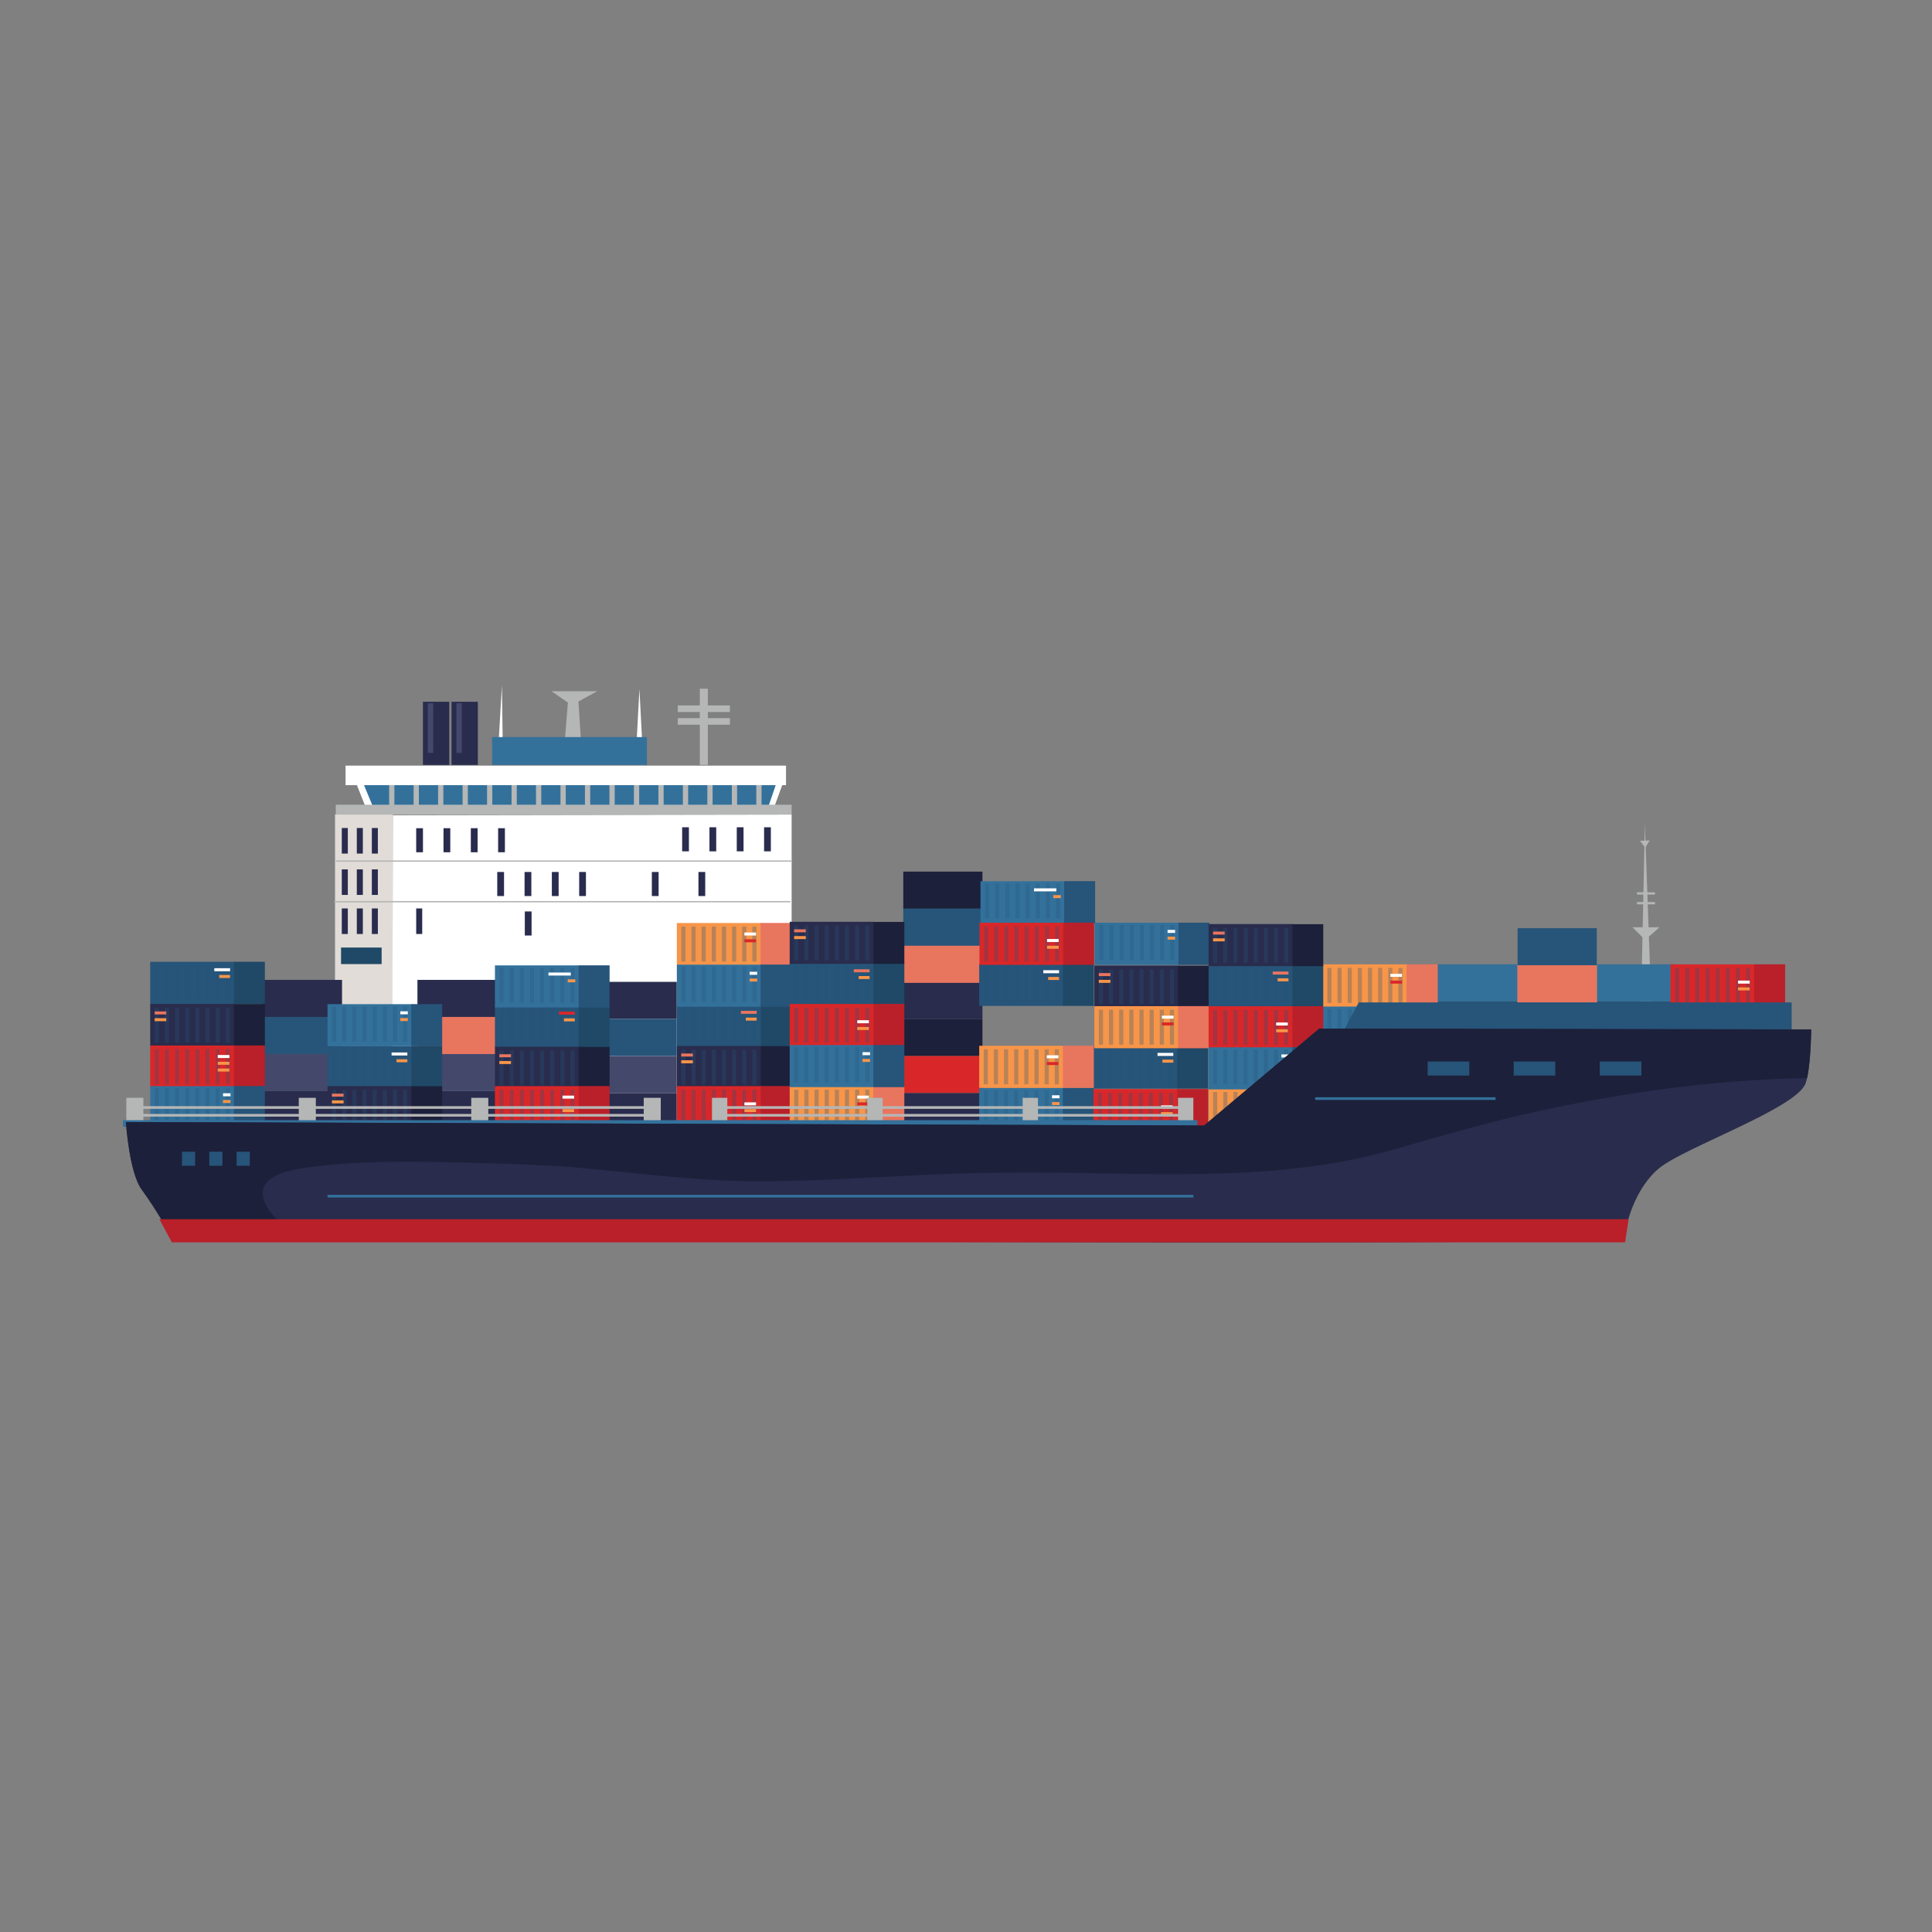 <?xml version="1.0" encoding="utf-8"?>
<!-- Generator: Adobe Illustrator 26.0.0, SVG Export Plug-In . SVG Version: 6.00 Build 0)  -->
<svg version="1.1" id="Layer_1" xmlns="http://www.w3.org/2000/svg" xmlns:xlink="http://www.w3.org/1999/xlink" x="0px" y="0px"
	 viewBox="0 0 725 725" style="enable-background:new 0 0 725 725;" xml:space="preserve">
<rect x="0" y="0" width="725" height="725" fill="#808080" stroke="none"/>
<style type="text/css">
	.st0{fill:#B5B6B6;}
	.st1{fill:#E1DCD7;}
	.st2{fill:#FFFFFF;}
	.st3{fill:none;stroke:#B5B6B6;stroke-width:0.5;stroke-miterlimit:10;}
	.st4{fill:#292C4D;}
	.st5{fill:#1F4966;}
	.st6{fill:#33719B;}
	.st7{fill:#44496C;}
	.st8{fill:#E8755E;}
	.st9{fill:#275479;}
	.st10{fill:#1C203A;}
	.st11{fill:#D92729;}
	.st12{opacity:0.3;fill:#275479;}
	.st13{fill:#F79549;}
	.st14{fill:#BA2029;}
	.st15{fill:none;stroke:#B5B6B6;stroke-miterlimit:10;}
	.st16{fill:none;stroke:#33719B;stroke-miterlimit:10;}
</style>
<g>
	<g>
		<g>
			<g>
				<polygon class="st0" points="615.84,376.44 617.25,309.03 619.65,376.3 				"/>
				<polygon class="st0" points="612.6,347.96 622.75,347.96 617.96,352.19 616.83,352.19 				"/>
				<polygon class="st0" points="615.42,315.52 619.09,315.38 617.39,318.06 				"/>
			</g>
			<rect x="614.29" y="338.51" class="st0" width="6.77" height="0.85"/>
			<rect x="614.29" y="334.84" class="st0" width="6.77" height="0.85"/>
		</g>
		<g>
			<g>
				<g>
					<rect x="125.72" y="305.65" class="st1" width="21.72" height="72.02"/>
					<polygon class="st2" points="147.44,305.93 147.16,423.73 297.07,423.73 297.07,305.68 					"/>
					<line class="st3" x1="126" y1="323.13" x2="297.2" y2="323.13"/>
					<line class="st3" x1="125.44" y1="338.37" x2="296.64" y2="338.37"/>
					<g>
						<rect x="156.18" y="310.79" class="st4" width="2.54" height="9.03"/>
						<rect x="166.43" y="310.79" class="st4" width="2.54" height="9.03"/>
						<rect x="176.68" y="310.79" class="st4" width="2.54" height="9.03"/>
						<rect x="186.93" y="310.79" class="st4" width="2.54" height="9.03"/>
						<rect x="255.98" y="310.44" class="st4" width="2.54" height="9.03"/>
						<rect x="266.23" y="310.44" class="st4" width="2.54" height="9.03"/>
						<rect x="276.48" y="310.44" class="st4" width="2.54" height="9.03"/>
						<rect x="286.73" y="310.44" class="st4" width="2.54" height="9.03"/>
						<rect x="186.6" y="327.22" class="st4" width="2.54" height="9.03"/>
						<rect x="196.94" y="342.03" class="st4" width="2.54" height="9.03"/>
						<rect x="196.85" y="327.22" class="st4" width="2.54" height="9.03"/>
						<rect x="207.09" y="327.22" class="st4" width="2.54" height="9.03"/>
						<rect x="217.34" y="327.22" class="st4" width="2.54" height="9.03"/>
						<rect x="244.61" y="327.22" class="st4" width="2.54" height="9.03"/>
						<rect x="262.1" y="327.22" class="st4" width="2.54" height="9.03"/>
						<rect x="156.18" y="340.9" class="st4" width="2.26" height="9.59"/>
					</g>
					<g>
						<rect x="128.26" y="310.72" class="st4" width="2.26" height="9.59"/>
						<rect x="133.9" y="310.72" class="st4" width="2.26" height="9.59"/>
						<rect x="139.54" y="310.72" class="st4" width="2.26" height="9.59"/>
						<rect x="128.26" y="326.24" class="st4" width="2.26" height="9.59"/>
						<rect x="133.9" y="326.24" class="st4" width="2.26" height="9.59"/>
						<rect x="139.54" y="326.24" class="st4" width="2.26" height="9.59"/>
						<rect x="128.26" y="340.9" class="st4" width="2.26" height="9.59"/>
						<rect x="133.9" y="340.9" class="st4" width="2.26" height="9.59"/>
						<rect x="139.54" y="340.9" class="st4" width="2.26" height="9.59"/>
					</g>
					<rect x="127.98" y="355.57" class="st5" width="15.23" height="6.21"/>
					<g>
						<polygon class="st6" points="133.34,290.13 137.29,302.83 290.44,302.83 293.83,290.13 						"/>
						<polygon class="st2" points="133.05,292.39 137.29,303.11 140.11,303.11 135.31,291.54 						"/>
						<g>
							<rect x="146.03" y="291.49" class="st0" width="1.97" height="11.28"/>
							<rect x="155.21" y="291.49" class="st0" width="1.97" height="11.28"/>
							<rect x="164.4" y="291.49" class="st0" width="1.97" height="11.28"/>
							<rect x="173.59" y="291.49" class="st0" width="1.97" height="11.28"/>
							<rect x="182.77" y="291.49" class="st0" width="1.97" height="11.28"/>
							<rect x="191.96" y="291.49" class="st0" width="1.97" height="11.28"/>
							<rect x="201.14" y="291.49" class="st0" width="1.97" height="11.28"/>
							<rect x="210.33" y="291.49" class="st0" width="1.97" height="11.28"/>
							<rect x="219.51" y="291.49" class="st0" width="1.97" height="11.28"/>
							<rect x="228.7" y="291.49" class="st0" width="1.97" height="11.28"/>
							<rect x="237.89" y="291.49" class="st0" width="1.97" height="11.28"/>
							<rect x="247.07" y="291.49" class="st0" width="1.97" height="11.28"/>
							<rect x="256.26" y="291.49" class="st0" width="1.97" height="11.28"/>
							<rect x="265.44" y="291.49" class="st0" width="1.97" height="11.28"/>
							<rect x="274.63" y="291.49" class="st0" width="1.97" height="11.28"/>
							<rect x="283.81" y="291.49" class="st0" width="1.97" height="11.28"/>
						</g>
						<polygon class="st2" points="293.83,293.8 290.44,303.11 288.19,303.11 291.57,293.24 						"/>
						<rect x="129.67" y="287.31" class="st2" width="165.29" height="7.33"/>
					</g>
					<rect x="126" y="301.98" class="st0" width="171.07" height="3.7"/>
					<g>
						<g>
							<rect x="158.72" y="263.34" class="st4" width="9.87" height="23.69"/>
							<rect x="160.55" y="263.9" class="st7" width="2.02" height="18.62"/>
						</g>
						<g>
							<rect x="169.44" y="263.34" class="st4" width="9.87" height="23.69"/>
							<rect x="171.27" y="263.9" class="st7" width="2.02" height="18.62"/>
						</g>
						<g>
							<g>
								<polygon class="st0" points="212.03,276.88 213.44,259.67 216.83,259.67 217.95,276.88 								"/>
								<polygon class="st0" points="206.95,259.39 224.08,259.39 215.4,264.18 213.57,263.96 								"/>
							</g>
							<polygon class="st2" points="238.83,279.58 239.95,258.54 241.08,280.26 							"/>
							<polygon class="st2" points="187.21,276.88 188.34,257.13 188.62,276.6 							"/>
							<rect x="184.67" y="276.6" class="st6" width="58.1" height="10.44"/>
						</g>
					</g>
				</g>
				<g>
					<rect x="262.61" y="258.45" class="st0" width="3.01" height="28.58"/>
					<rect x="254.34" y="264.72" class="st0" width="19.56" height="2.47"/>
					<rect x="254.34" y="269.49" class="st0" width="19.56" height="2.47"/>
				</g>
			</g>
			<g>
				<g>
					<rect x="156.65" y="367.71" class="st4" width="29.71" height="13.92"/>
					<rect x="156.65" y="381.63" class="st8" width="29.71" height="13.92"/>
					<rect x="156.65" y="395.54" class="st7" width="29.71" height="13.92"/>
					<rect x="156.65" y="409.46" class="st4" width="29.71" height="13.91"/>
				</g>
				<g>
					<rect x="98.64" y="367.71" class="st4" width="29.71" height="13.92"/>
					<rect x="98.64" y="381.63" class="st9" width="29.71" height="13.92"/>
					<rect x="98.64" y="395.54" class="st7" width="29.71" height="13.92"/>
					<rect x="98.64" y="409.46" class="st4" width="29.71" height="13.91"/>
				</g>
				<g>
					<rect x="224.25" y="368.45" class="st4" width="29.71" height="13.92"/>
					<rect x="224.25" y="382.36" class="st9" width="29.71" height="13.92"/>
					<rect x="224.25" y="396.28" class="st7" width="29.71" height="13.91"/>
					<rect x="224.25" y="410.19" class="st4" width="29.71" height="13.92"/>
				</g>
				<g>
					<rect x="338.96" y="368.45" class="st4" width="29.71" height="13.92"/>
					<rect x="338.96" y="382.36" class="st10" width="29.71" height="13.92"/>
					<rect x="338.96" y="396.28" class="st11" width="29.71" height="13.91"/>
					<rect x="338.96" y="410.19" class="st4" width="29.71" height="13.92"/>
				</g>
				<g>
					<rect x="338.96" y="327.08" class="st10" width="29.71" height="13.92"/>
					<rect x="338.96" y="341" class="st9" width="29.71" height="13.91"/>
					<rect x="338.96" y="354.91" class="st8" width="29.71" height="13.92"/>
				</g>
				<g>
					<rect x="539.59" y="361.86" class="st6" width="29.71" height="13.92"/>
					<rect x="539.59" y="375.77" class="st9" width="29.71" height="13.92"/>
					<rect x="539.59" y="389.69" class="st8" width="29.71" height="13.91"/>
				</g>
				<g>
					<rect x="599.39" y="361.86" class="st6" width="29.71" height="13.92"/>
					<rect x="599.39" y="375.77" class="st9" width="29.71" height="13.92"/>
					<rect x="599.39" y="389.69" class="st8" width="29.71" height="13.91"/>
				</g>
				<g>
					<rect x="569.49" y="348.31" class="st9" width="29.71" height="13.92"/>
					<rect x="569.49" y="362.22" class="st8" width="29.71" height="13.91"/>
				</g>
				<g>
					<g>
						<rect x="56.37" y="360.93" class="st9" width="31.59" height="15.79"/>
						<g>
							<rect x="58.06" y="362.06" class="st12" width="1.55" height="13.12"/>
							<rect x="61.87" y="362.06" class="st12" width="1.55" height="13.12"/>
							<rect x="65.68" y="362.06" class="st12" width="1.55" height="13.12"/>
							<rect x="69.49" y="362.06" class="st12" width="1.55" height="13.12"/>
							<rect x="73.29" y="362.06" class="st12" width="1.55" height="13.12"/>
							<rect x="77.1" y="362.06" class="st12" width="1.55" height="13.12"/>
							<rect x="80.91" y="362.06" class="st12" width="1.55" height="13.12"/>
							<rect x="84.72" y="362.06" class="st12" width="1.55" height="13.12"/>
						</g>
						<g>
							<rect x="80.42" y="363.33" class="st2" width="5.92" height="1.13"/>
							<rect x="82.25" y="365.87" class="st13" width="4.09" height="1.13"/>
						</g>
					</g>
					<rect x="87.77" y="360.91" class="st5" width="11.62" height="15.82"/>
				</g>
				<g>
					<g>
						<rect x="185.73" y="377.22" class="st9" width="31.59" height="15.8"/>
						<g>
							<rect x="187.42" y="378.35" class="st12" width="1.55" height="13.12"/>
							<rect x="191.23" y="378.35" class="st12" width="1.55" height="13.12"/>
							<rect x="195.04" y="378.35" class="st12" width="1.55" height="13.12"/>
							<rect x="198.84" y="378.35" class="st12" width="1.55" height="13.12"/>
							<rect x="202.65" y="378.35" class="st12" width="1.55" height="13.12"/>
							<rect x="206.46" y="378.35" class="st12" width="1.55" height="13.12"/>
							<rect x="210.27" y="378.35" class="st12" width="1.55" height="13.12"/>
							<rect x="214.07" y="378.35" class="st12" width="1.55" height="13.12"/>
						</g>
						<g>
							<rect x="209.77" y="379.62" class="st11" width="5.92" height="1.13"/>
							<rect x="211.61" y="382.15" class="st13" width="4.09" height="1.13"/>
						</g>
					</g>
					<rect x="217.13" y="377.2" class="st5" width="11.62" height="15.82"/>
				</g>
				<g>
					<g>
						<g>
							<rect x="56.37" y="376.72" class="st4" width="31.59" height="15.8"/>
							<g>
								<rect x="58.06" y="378.14" class="st12" width="1.55" height="13.11"/>
								<rect x="61.87" y="378.14" class="st12" width="1.55" height="13.11"/>
								<rect x="65.68" y="378.14" class="st12" width="1.55" height="13.11"/>
								<rect x="69.49" y="378.14" class="st12" width="1.55" height="13.11"/>
								<rect x="73.29" y="378.14" class="st12" width="1.55" height="13.11"/>
								<rect x="77.1" y="378.14" class="st12" width="1.55" height="13.11"/>
								<rect x="80.91" y="378.14" class="st12" width="1.55" height="13.11"/>
								<rect x="84.72" y="378.14" class="st12" width="1.55" height="13.11"/>
							</g>
						</g>
						<g>
							<rect x="58.03" y="379.55" class="st8" width="4.37" height="1.13"/>
							<rect x="58.03" y="382.08" class="st13" width="4.37" height="1.13"/>
						</g>
					</g>
					<rect x="87.77" y="376.77" class="st10" width="11.62" height="15.75"/>
				</g>
				<g>
					<g>
						<g>
							<rect x="185.73" y="392.8" class="st4" width="31.59" height="15.79"/>
							<g>
								<rect x="187.42" y="394.21" class="st12" width="1.55" height="13.12"/>
								<rect x="191.23" y="394.21" class="st12" width="1.55" height="13.12"/>
								<rect x="195.04" y="394.21" class="st12" width="1.55" height="13.12"/>
								<rect x="198.84" y="394.21" class="st12" width="1.55" height="13.12"/>
								<rect x="202.65" y="394.21" class="st12" width="1.55" height="13.12"/>
								<rect x="206.46" y="394.21" class="st12" width="1.55" height="13.12"/>
								<rect x="210.27" y="394.21" class="st12" width="1.55" height="13.12"/>
								<rect x="214.07" y="394.21" class="st12" width="1.55" height="13.12"/>
							</g>
						</g>
						<g>
							<rect x="187.39" y="395.62" class="st8" width="4.37" height="1.13"/>
							<rect x="187.39" y="398.16" class="st13" width="4.37" height="1.13"/>
						</g>
					</g>
					<rect x="217.13" y="392.85" class="st10" width="11.62" height="15.75"/>
				</g>
				<g>
					<g>
						<rect x="56.37" y="392.34" class="st11" width="31.59" height="15.79"/>
						<g>
							<rect x="58.06" y="393.68" class="st12" width="1.55" height="13.12"/>
							<rect x="61.87" y="393.68" class="st12" width="1.55" height="13.12"/>
							<rect x="65.68" y="393.68" class="st12" width="1.55" height="13.12"/>
							<rect x="69.49" y="393.68" class="st12" width="1.55" height="13.12"/>
							<rect x="73.29" y="393.68" class="st12" width="1.55" height="13.12"/>
							<rect x="77.1" y="393.68" class="st12" width="1.55" height="13.12"/>
							<rect x="80.91" y="393.68" class="st12" width="1.55" height="13.12"/>
							<rect x="84.72" y="393.68" class="st12" width="1.55" height="13.12"/>
						</g>
						<g>
							<rect x="81.72" y="395.9" class="st2" width="4.37" height="1.13"/>
							<rect x="81.72" y="398.44" class="st13" width="4.37" height="1.13"/>
							<rect x="81.72" y="400.98" class="st13" width="4.37" height="1.13"/>
						</g>
					</g>
					<rect x="87.77" y="392.32" class="st14" width="11.62" height="15.82"/>
				</g>
				<g>
					<g>
						<rect x="185.73" y="407.58" class="st11" width="31.59" height="15.79"/>
						<g>
							<rect x="187.42" y="408.92" class="st12" width="1.55" height="13.12"/>
							<rect x="191.23" y="408.92" class="st12" width="1.55" height="13.12"/>
							<rect x="195.04" y="408.92" class="st12" width="1.55" height="13.12"/>
							<rect x="198.84" y="408.92" class="st12" width="1.55" height="13.12"/>
							<rect x="202.65" y="408.92" class="st12" width="1.55" height="13.12"/>
							<rect x="206.46" y="408.92" class="st12" width="1.55" height="13.12"/>
							<rect x="210.27" y="408.92" class="st12" width="1.55" height="13.12"/>
							<rect x="214.07" y="408.92" class="st12" width="1.55" height="13.12"/>
						</g>
						<g>
							<rect x="211.08" y="411.14" class="st2" width="4.37" height="1.13"/>
							<rect x="211.08" y="416.21" class="st13" width="4.37" height="1.13"/>
						</g>
					</g>
					<rect x="217.13" y="407.55" class="st14" width="11.62" height="15.82"/>
				</g>
				<g>
					<g>
						<rect x="56.37" y="407.58" class="st6" width="31.59" height="15.79"/>
						<g>
							<rect x="58.06" y="408.42" class="st12" width="1.55" height="13.12"/>
							<rect x="61.87" y="408.42" class="st12" width="1.55" height="13.12"/>
							<rect x="65.68" y="408.42" class="st12" width="1.55" height="13.12"/>
							<rect x="69.49" y="408.42" class="st12" width="1.55" height="13.12"/>
							<rect x="73.29" y="408.42" class="st12" width="1.55" height="13.12"/>
							<rect x="77.1" y="408.42" class="st12" width="1.55" height="13.12"/>
							<rect x="80.91" y="408.42" class="st12" width="1.55" height="13.12"/>
							<rect x="84.72" y="408.42" class="st12" width="1.55" height="13.12"/>
						</g>
						<g>
							<rect x="83.69" y="410.26" class="st2" width="2.82" height="1.13"/>
							<rect x="83.69" y="412.79" class="st13" width="2.82" height="1.13"/>
						</g>
					</g>
					<rect x="87.77" y="407.55" class="st9" width="11.62" height="15.82"/>
				</g>
				<g>
					<g>
						<rect x="367.46" y="361.68" class="st9" width="31.59" height="15.8"/>
						<g>
							<rect x="369.15" y="362.81" class="st12" width="1.55" height="13.12"/>
							<rect x="372.96" y="362.81" class="st12" width="1.55" height="13.12"/>
							<rect x="376.76" y="362.81" class="st12" width="1.55" height="13.12"/>
							<rect x="380.57" y="362.81" class="st12" width="1.55" height="13.12"/>
							<rect x="384.38" y="362.81" class="st12" width="1.55" height="13.12"/>
							<rect x="388.19" y="362.81" class="st12" width="1.55" height="13.12"/>
							<rect x="392" y="362.81" class="st12" width="1.55" height="13.12"/>
							<rect x="395.8" y="362.81" class="st12" width="1.55" height="13.12"/>
						</g>
						<g>
							<rect x="391.5" y="364.08" class="st2" width="5.92" height="1.13"/>
							<rect x="393.33" y="366.62" class="st13" width="4.09" height="1.13"/>
						</g>
					</g>
					<rect x="398.86" y="361.66" class="st5" width="11.62" height="15.82"/>
				</g>
				<g>
					<g>
						<rect x="410.33" y="392.71" class="st9" width="31.59" height="15.8"/>
						<g>
							<rect x="412.02" y="393.84" class="st12" width="1.55" height="13.12"/>
							<rect x="415.83" y="393.84" class="st12" width="1.55" height="13.12"/>
							<rect x="419.64" y="393.84" class="st12" width="1.55" height="13.12"/>
							<rect x="423.44" y="393.84" class="st12" width="1.55" height="13.12"/>
							<rect x="427.25" y="393.84" class="st12" width="1.55" height="13.12"/>
							<rect x="431.06" y="393.84" class="st12" width="1.55" height="13.12"/>
							<rect x="434.87" y="393.84" class="st12" width="1.55" height="13.12"/>
							<rect x="438.68" y="393.84" class="st12" width="1.55" height="13.12"/>
						</g>
						<g>
							<rect x="434.37" y="395.11" class="st2" width="5.92" height="1.13"/>
							<rect x="436.21" y="397.64" class="st13" width="4.09" height="1.13"/>
						</g>
					</g>
					<rect x="441.73" y="392.68" class="st5" width="11.62" height="15.82"/>
				</g>
				<g>
					<g>
						<rect x="367.46" y="408.33" class="st6" width="31.59" height="15.8"/>
						<g>
							<rect x="369.15" y="409.17" class="st12" width="1.55" height="13.12"/>
							<rect x="372.96" y="409.17" class="st12" width="1.55" height="13.12"/>
							<rect x="376.76" y="409.17" class="st12" width="1.55" height="13.12"/>
							<rect x="380.57" y="409.17" class="st12" width="1.55" height="13.12"/>
							<rect x="384.38" y="409.17" class="st12" width="1.55" height="13.12"/>
							<rect x="388.19" y="409.17" class="st12" width="1.55" height="13.12"/>
							<rect x="392" y="409.17" class="st12" width="1.55" height="13.12"/>
							<rect x="395.8" y="409.17" class="st12" width="1.55" height="13.12"/>
						</g>
						<g>
							<rect x="394.78" y="411.01" class="st2" width="2.82" height="1.13"/>
							<rect x="394.78" y="413.55" class="st13" width="2.82" height="1.13"/>
						</g>
					</g>
					<rect x="398.86" y="408.3" class="st9" width="11.62" height="15.82"/>
				</g>
				<g>
					<g>
						<rect x="185.73" y="362.27" class="st6" width="31.59" height="15.79"/>
						<g>
							<rect x="187.42" y="363.12" class="st12" width="1.55" height="13.12"/>
							<rect x="191.23" y="363.12" class="st12" width="1.55" height="13.12"/>
							<rect x="195.04" y="363.12" class="st12" width="1.55" height="13.12"/>
							<rect x="198.84" y="363.12" class="st12" width="1.55" height="13.12"/>
							<rect x="202.65" y="363.12" class="st12" width="1.55" height="13.12"/>
							<rect x="206.46" y="363.12" class="st12" width="1.55" height="13.12"/>
							<rect x="210.27" y="363.12" class="st12" width="1.55" height="13.12"/>
							<rect x="214.07" y="363.12" class="st12" width="1.55" height="13.12"/>
						</g>
						<g>
							<rect x="205.81" y="364.95" class="st2" width="8.4" height="1.13"/>
							<rect x="213.05" y="367.49" class="st13" width="2.82" height="1.13"/>
						</g>
					</g>
					<rect x="217.13" y="362.25" class="st9" width="11.62" height="15.82"/>
				</g>
				<g>
					<g>
						<rect x="496.41" y="377.78" class="st6" width="31.59" height="15.8"/>
						<g>
							<rect x="498.11" y="378.63" class="st12" width="1.55" height="13.12"/>
							<rect x="501.91" y="378.63" class="st12" width="1.55" height="13.12"/>
							<rect x="505.72" y="378.63" class="st12" width="1.55" height="13.12"/>
							<rect x="509.53" y="378.63" class="st12" width="1.55" height="13.12"/>
							<rect x="513.34" y="378.63" class="st12" width="1.55" height="13.12"/>
							<rect x="517.15" y="378.63" class="st12" width="1.55" height="13.12"/>
							<rect x="520.95" y="378.63" class="st12" width="1.55" height="13.12"/>
							<rect x="524.76" y="378.63" class="st12" width="1.55" height="13.12"/>
						</g>
						<g>
							<rect x="516.49" y="380.46" class="st2" width="8.39" height="1.13"/>
							<rect x="523.74" y="383" class="st13" width="2.82" height="1.13"/>
						</g>
					</g>
					<rect x="527.82" y="377.76" class="st9" width="11.62" height="15.82"/>
				</g>
				<g>
					<g>
						<rect x="367.94" y="330.68" class="st6" width="31.59" height="15.8"/>
						<g>
							<rect x="369.63" y="331.53" class="st12" width="1.55" height="13.12"/>
							<rect x="373.44" y="331.53" class="st12" width="1.55" height="13.12"/>
							<rect x="377.25" y="331.53" class="st12" width="1.55" height="13.12"/>
							<rect x="381.05" y="331.53" class="st12" width="1.55" height="13.12"/>
							<rect x="384.86" y="331.53" class="st12" width="1.55" height="13.12"/>
							<rect x="388.67" y="331.53" class="st12" width="1.55" height="13.12"/>
							<rect x="392.48" y="331.53" class="st12" width="1.55" height="13.12"/>
							<rect x="396.28" y="331.53" class="st12" width="1.55" height="13.12"/>
						</g>
						<g>
							<rect x="388.02" y="333.36" class="st2" width="8.39" height="1.13"/>
							<rect x="395.26" y="335.9" class="st13" width="2.82" height="1.13"/>
						</g>
					</g>
					<rect x="399.34" y="330.66" class="st9" width="11.62" height="15.82"/>
				</g>
				<g>
					<g>
						<rect x="253.99" y="376.94" class="st9" width="31.59" height="15.8"/>
						<g>
							<rect x="255.68" y="378.06" class="st12" width="1.55" height="13.12"/>
							<rect x="259.49" y="378.06" class="st12" width="1.55" height="13.12"/>
							<rect x="263.29" y="378.06" class="st12" width="1.55" height="13.12"/>
							<rect x="267.1" y="378.06" class="st12" width="1.55" height="13.12"/>
							<rect x="270.91" y="378.06" class="st12" width="1.55" height="13.12"/>
							<rect x="274.72" y="378.06" class="st12" width="1.55" height="13.12"/>
							<rect x="278.53" y="378.06" class="st12" width="1.55" height="13.12"/>
							<rect x="282.33" y="378.06" class="st12" width="1.55" height="13.12"/>
						</g>
						<g>
							<rect x="278.03" y="379.33" class="st8" width="5.92" height="1.13"/>
							<rect x="279.86" y="381.87" class="st13" width="4.09" height="1.13"/>
						</g>
					</g>
					<rect x="285.39" y="376.91" class="st5" width="11.62" height="15.82"/>
				</g>
				<g>
					<g>
						<g>
							<rect x="253.99" y="392.52" class="st4" width="31.59" height="15.8"/>
							<g>
								<rect x="255.68" y="393.93" class="st12" width="1.55" height="13.12"/>
								<rect x="259.49" y="393.93" class="st12" width="1.55" height="13.12"/>
								<rect x="263.29" y="393.93" class="st12" width="1.55" height="13.12"/>
								<rect x="267.1" y="393.93" class="st12" width="1.55" height="13.12"/>
								<rect x="270.91" y="393.93" class="st12" width="1.55" height="13.12"/>
								<rect x="274.72" y="393.93" class="st12" width="1.55" height="13.12"/>
								<rect x="278.53" y="393.93" class="st12" width="1.55" height="13.12"/>
								<rect x="282.33" y="393.93" class="st12" width="1.55" height="13.12"/>
							</g>
						</g>
						<g>
							<rect x="255.64" y="395.34" class="st8" width="4.37" height="1.13"/>
							<rect x="255.64" y="397.88" class="st13" width="4.37" height="1.13"/>
						</g>
					</g>
					<rect x="285.39" y="392.57" class="st10" width="11.62" height="15.75"/>
				</g>
				<g>
					<g>
						<g>
							<rect x="410.67" y="362.34" class="st4" width="31.59" height="15.8"/>
							<g>
								<rect x="412.36" y="363.75" class="st12" width="1.55" height="13.12"/>
								<rect x="416.17" y="363.75" class="st12" width="1.55" height="13.12"/>
								<rect x="419.98" y="363.75" class="st12" width="1.55" height="13.12"/>
								<rect x="423.78" y="363.75" class="st12" width="1.55" height="13.12"/>
								<rect x="427.59" y="363.75" class="st12" width="1.55" height="13.12"/>
								<rect x="431.4" y="363.75" class="st12" width="1.55" height="13.12"/>
								<rect x="435.21" y="363.75" class="st12" width="1.55" height="13.12"/>
								<rect x="439.02" y="363.75" class="st12" width="1.55" height="13.12"/>
							</g>
						</g>
						<g>
							<rect x="412.33" y="365.16" class="st8" width="4.37" height="1.13"/>
							<rect x="412.33" y="367.7" class="st13" width="4.37" height="1.13"/>
						</g>
					</g>
					<rect x="442.07" y="362.39" class="st10" width="11.62" height="15.75"/>
				</g>
				<g>
					<g>
						<rect x="253.99" y="407.58" class="st11" width="31.59" height="15.79"/>
						<g>
							<rect x="255.68" y="408.92" class="st12" width="1.55" height="13.12"/>
							<rect x="259.49" y="408.92" class="st12" width="1.55" height="13.12"/>
							<rect x="263.29" y="408.92" class="st12" width="1.55" height="13.12"/>
							<rect x="267.1" y="408.92" class="st12" width="1.55" height="13.12"/>
							<rect x="270.91" y="408.92" class="st12" width="1.55" height="13.12"/>
							<rect x="274.72" y="408.92" class="st12" width="1.55" height="13.12"/>
							<rect x="278.53" y="408.92" class="st12" width="1.55" height="13.12"/>
							<rect x="282.33" y="408.92" class="st12" width="1.55" height="13.12"/>
						</g>
						<g>
							<rect x="279.34" y="413.67" class="st2" width="4.37" height="1.13"/>
							<rect x="279.34" y="416.21" class="st13" width="4.37" height="1.13"/>
						</g>
					</g>
					<rect x="285.39" y="407.55" class="st14" width="11.62" height="15.82"/>
				</g>
				<g>
					<g>
						<rect x="626.87" y="361.88" class="st11" width="31.59" height="15.79"/>
						<g>
							<rect x="628.56" y="363.22" class="st12" width="1.55" height="13.12"/>
							<rect x="632.37" y="363.22" class="st12" width="1.55" height="13.12"/>
							<rect x="636.17" y="363.22" class="st12" width="1.55" height="13.12"/>
							<rect x="639.98" y="363.22" class="st12" width="1.55" height="13.12"/>
							<rect x="643.79" y="363.22" class="st12" width="1.55" height="13.12"/>
							<rect x="647.6" y="363.22" class="st12" width="1.55" height="13.12"/>
							<rect x="651.4" y="363.22" class="st12" width="1.55" height="13.12"/>
							<rect x="655.21" y="363.22" class="st12" width="1.55" height="13.12"/>
						</g>
						<g>
							<rect x="652.22" y="367.98" class="st2" width="4.37" height="1.13"/>
							<rect x="652.22" y="370.52" class="st13" width="4.37" height="1.13"/>
						</g>
					</g>
					<rect x="658.27" y="361.86" class="st14" width="11.62" height="15.82"/>
				</g>
				<g>
					<g>
						<rect x="410.33" y="408.7" class="st11" width="31.59" height="15.8"/>
						<g>
							<rect x="412.02" y="410.04" class="st12" width="1.55" height="13.12"/>
							<rect x="415.83" y="410.04" class="st12" width="1.55" height="13.12"/>
							<rect x="419.64" y="410.04" class="st12" width="1.55" height="13.12"/>
							<rect x="423.44" y="410.04" class="st12" width="1.55" height="13.12"/>
							<rect x="427.25" y="410.04" class="st12" width="1.55" height="13.12"/>
							<rect x="431.06" y="410.04" class="st12" width="1.55" height="13.12"/>
							<rect x="434.87" y="410.04" class="st12" width="1.55" height="13.12"/>
							<rect x="438.68" y="410.04" class="st12" width="1.55" height="13.12"/>
						</g>
						<g>
							<rect x="435.68" y="414.8" class="st2" width="4.37" height="1.13"/>
							<rect x="435.68" y="417.34" class="st13" width="4.37" height="1.13"/>
						</g>
					</g>
					<rect x="441.73" y="408.68" class="st14" width="11.62" height="15.82"/>
				</g>
				<g>
					<g>
						<rect x="367.56" y="346.27" class="st11" width="31.59" height="15.8"/>
						<g>
							<rect x="369.25" y="347.62" class="st12" width="1.55" height="13.11"/>
							<rect x="373.06" y="347.62" class="st12" width="1.55" height="13.11"/>
							<rect x="376.87" y="347.62" class="st12" width="1.55" height="13.11"/>
							<rect x="380.68" y="347.62" class="st12" width="1.55" height="13.11"/>
							<rect x="384.48" y="347.62" class="st12" width="1.55" height="13.11"/>
							<rect x="388.29" y="347.62" class="st12" width="1.55" height="13.11"/>
							<rect x="392.1" y="347.62" class="st12" width="1.55" height="13.11"/>
							<rect x="395.91" y="347.62" class="st12" width="1.55" height="13.11"/>
						</g>
						<g>
							<rect x="392.91" y="352.37" class="st2" width="4.37" height="1.13"/>
							<rect x="392.91" y="354.91" class="st13" width="4.37" height="1.13"/>
						</g>
					</g>
					<rect x="398.96" y="346.25" class="st14" width="11.62" height="15.82"/>
				</g>
				<g>
					<g>
						<rect x="253.99" y="346.37" class="st13" width="31.59" height="15.79"/>
						<g>
							<rect x="255.68" y="347.71" class="st12" width="1.55" height="13.12"/>
							<rect x="259.49" y="347.71" class="st12" width="1.55" height="13.12"/>
							<rect x="263.29" y="347.71" class="st12" width="1.55" height="13.12"/>
							<rect x="267.1" y="347.71" class="st12" width="1.55" height="13.12"/>
							<rect x="270.91" y="347.71" class="st12" width="1.55" height="13.12"/>
							<rect x="274.72" y="347.71" class="st12" width="1.55" height="13.12"/>
							<rect x="278.53" y="347.71" class="st12" width="1.55" height="13.12"/>
							<rect x="282.33" y="347.71" class="st12" width="1.55" height="13.12"/>
						</g>
						<g>
							<rect x="279.34" y="349.93" class="st2" width="4.37" height="1.13"/>
							<rect x="279.34" y="352.47" class="st11" width="4.37" height="1.13"/>
						</g>
					</g>
					<rect x="285.39" y="346.35" class="st8" width="11.62" height="15.82"/>
				</g>
				<g>
					<g>
						<rect x="496.41" y="361.88" class="st13" width="31.59" height="15.79"/>
						<g>
							<rect x="498.11" y="363.22" class="st12" width="1.55" height="13.12"/>
							<rect x="501.91" y="363.22" class="st12" width="1.55" height="13.12"/>
							<rect x="505.72" y="363.22" class="st12" width="1.55" height="13.12"/>
							<rect x="509.53" y="363.22" class="st12" width="1.55" height="13.12"/>
							<rect x="513.34" y="363.22" class="st12" width="1.55" height="13.12"/>
							<rect x="517.15" y="363.22" class="st12" width="1.55" height="13.12"/>
							<rect x="520.95" y="363.22" class="st12" width="1.55" height="13.12"/>
							<rect x="524.76" y="363.22" class="st12" width="1.55" height="13.12"/>
						</g>
						<g>
							<rect x="521.76" y="365.44" class="st2" width="4.37" height="1.13"/>
							<rect x="521.76" y="367.98" class="st11" width="4.37" height="1.13"/>
						</g>
					</g>
					<rect x="527.82" y="361.86" class="st8" width="11.62" height="15.82"/>
				</g>
				<g>
					<g>
						<rect x="410.67" y="377.57" class="st13" width="31.59" height="15.79"/>
						<g>
							<rect x="412.36" y="378.91" class="st12" width="1.55" height="13.12"/>
							<rect x="416.17" y="378.91" class="st12" width="1.55" height="13.12"/>
							<rect x="419.98" y="378.91" class="st12" width="1.55" height="13.12"/>
							<rect x="423.78" y="378.91" class="st12" width="1.55" height="13.12"/>
							<rect x="427.59" y="378.91" class="st12" width="1.55" height="13.12"/>
							<rect x="431.4" y="378.91" class="st12" width="1.55" height="13.12"/>
							<rect x="435.21" y="378.91" class="st12" width="1.55" height="13.12"/>
							<rect x="439.02" y="378.91" class="st12" width="1.55" height="13.12"/>
						</g>
						<g>
							<rect x="436.02" y="381.13" class="st2" width="4.37" height="1.13"/>
							<rect x="436.02" y="383.67" class="st11" width="4.37" height="1.13"/>
						</g>
					</g>
					<rect x="442.07" y="377.55" class="st8" width="11.62" height="15.82"/>
				</g>
				<g>
					<g>
						<rect x="367.46" y="392.44" class="st13" width="31.59" height="15.79"/>
						<g>
							<rect x="369.15" y="393.78" class="st12" width="1.55" height="13.12"/>
							<rect x="372.96" y="393.78" class="st12" width="1.55" height="13.12"/>
							<rect x="376.76" y="393.78" class="st12" width="1.55" height="13.12"/>
							<rect x="380.57" y="393.78" class="st12" width="1.55" height="13.12"/>
							<rect x="384.38" y="393.78" class="st12" width="1.55" height="13.12"/>
							<rect x="388.19" y="393.78" class="st12" width="1.55" height="13.12"/>
							<rect x="392" y="393.78" class="st12" width="1.55" height="13.12"/>
							<rect x="395.8" y="393.78" class="st12" width="1.55" height="13.12"/>
						</g>
						<g>
							<rect x="392.81" y="396" class="st2" width="4.37" height="1.13"/>
							<rect x="392.81" y="398.54" class="st11" width="4.37" height="1.13"/>
						</g>
					</g>
					<rect x="398.86" y="392.41" class="st8" width="11.62" height="15.82"/>
				</g>
				<g>
					<g>
						<rect x="253.99" y="361.99" class="st6" width="31.59" height="15.79"/>
						<g>
							<rect x="255.68" y="362.83" class="st12" width="1.55" height="13.12"/>
							<rect x="259.49" y="362.83" class="st12" width="1.55" height="13.12"/>
							<rect x="263.29" y="362.83" class="st12" width="1.55" height="13.12"/>
							<rect x="267.1" y="362.83" class="st12" width="1.55" height="13.12"/>
							<rect x="270.91" y="362.83" class="st12" width="1.55" height="13.12"/>
							<rect x="274.72" y="362.83" class="st12" width="1.55" height="13.12"/>
							<rect x="278.53" y="362.83" class="st12" width="1.55" height="13.12"/>
							<rect x="282.33" y="362.83" class="st12" width="1.55" height="13.12"/>
						</g>
						<g>
							<rect x="281.31" y="364.67" class="st2" width="2.82" height="1.13"/>
							<rect x="281.31" y="367.21" class="st13" width="2.82" height="1.13"/>
						</g>
					</g>
					<rect x="285.39" y="361.96" class="st9" width="11.62" height="15.82"/>
				</g>
				<g>
					<g>
						<rect x="410.81" y="346.27" class="st6" width="31.59" height="15.8"/>
						<g>
							<rect x="412.5" y="347.12" class="st12" width="1.55" height="13.12"/>
							<rect x="416.31" y="347.12" class="st12" width="1.55" height="13.12"/>
							<rect x="420.12" y="347.12" class="st12" width="1.55" height="13.12"/>
							<rect x="423.93" y="347.12" class="st12" width="1.55" height="13.12"/>
							<rect x="427.73" y="347.12" class="st12" width="1.55" height="13.12"/>
							<rect x="431.54" y="347.12" class="st12" width="1.55" height="13.12"/>
							<rect x="435.35" y="347.12" class="st12" width="1.55" height="13.12"/>
							<rect x="439.16" y="347.12" class="st12" width="1.55" height="13.12"/>
						</g>
						<g>
							<rect x="438.14" y="348.95" class="st2" width="2.82" height="1.13"/>
							<rect x="438.14" y="351.49" class="st13" width="2.82" height="1.13"/>
						</g>
					</g>
					<rect x="442.21" y="346.25" class="st9" width="11.62" height="15.82"/>
				</g>
				<g>
					<g>
						<g>
							<rect x="296.34" y="361.33" class="st9" width="31.59" height="15.79"/>
							<g>
								<rect x="298.03" y="362.46" class="st12" width="1.55" height="13.11"/>
								<rect x="301.84" y="362.46" class="st12" width="1.55" height="13.11"/>
								<rect x="305.65" y="362.46" class="st12" width="1.55" height="13.11"/>
								<rect x="309.46" y="362.46" class="st12" width="1.55" height="13.11"/>
								<rect x="313.27" y="362.46" class="st12" width="1.55" height="13.11"/>
								<rect x="317.07" y="362.46" class="st12" width="1.55" height="13.11"/>
								<rect x="320.88" y="362.46" class="st12" width="1.55" height="13.11"/>
								<rect x="324.69" y="362.46" class="st12" width="1.55" height="13.11"/>
							</g>
							<g>
								<rect x="320.39" y="363.73" class="st8" width="5.92" height="1.13"/>
								<rect x="322.22" y="366.27" class="st13" width="4.09" height="1.13"/>
							</g>
						</g>
						<rect x="327.74" y="361.31" class="st5" width="11.62" height="15.82"/>
					</g>
					<g>
						<g>
							<g>
								<rect x="296.34" y="345.91" class="st4" width="31.59" height="15.79"/>
								<g>
									<rect x="298.03" y="347.32" class="st12" width="1.55" height="13.12"/>
									<rect x="301.84" y="347.32" class="st12" width="1.55" height="13.12"/>
									<rect x="305.65" y="347.32" class="st12" width="1.55" height="13.12"/>
									<rect x="309.46" y="347.32" class="st12" width="1.55" height="13.12"/>
									<rect x="313.27" y="347.32" class="st12" width="1.55" height="13.12"/>
									<rect x="317.07" y="347.32" class="st12" width="1.55" height="13.12"/>
									<rect x="320.88" y="347.32" class="st12" width="1.55" height="13.12"/>
									<rect x="324.69" y="347.32" class="st12" width="1.55" height="13.12"/>
								</g>
							</g>
							<g>
								<rect x="298" y="348.73" class="st8" width="4.37" height="1.13"/>
								<rect x="298" y="351.27" class="st13" width="4.37" height="1.13"/>
							</g>
						</g>
						<rect x="327.74" y="345.96" class="st10" width="11.62" height="15.75"/>
					</g>
					<g>
						<g>
							<rect x="296.34" y="376.75" class="st11" width="31.59" height="15.8"/>
							<g>
								<rect x="298.03" y="378.09" class="st12" width="1.55" height="13.12"/>
								<rect x="301.84" y="378.09" class="st12" width="1.55" height="13.12"/>
								<rect x="305.65" y="378.09" class="st12" width="1.55" height="13.12"/>
								<rect x="309.46" y="378.09" class="st12" width="1.55" height="13.12"/>
								<rect x="313.27" y="378.09" class="st12" width="1.55" height="13.12"/>
								<rect x="317.07" y="378.09" class="st12" width="1.55" height="13.12"/>
								<rect x="320.88" y="378.09" class="st12" width="1.55" height="13.12"/>
								<rect x="324.69" y="378.09" class="st12" width="1.55" height="13.12"/>
							</g>
							<g>
								<rect x="321.69" y="382.85" class="st2" width="4.37" height="1.13"/>
								<rect x="321.69" y="385.39" class="st13" width="4.37" height="1.13"/>
							</g>
						</g>
						<rect x="327.74" y="376.72" class="st14" width="11.62" height="15.82"/>
					</g>
					<g>
						<g>
							<rect x="296.34" y="407.58" class="st13" width="31.59" height="15.79"/>
							<g>
								<rect x="298.03" y="408.92" class="st12" width="1.55" height="13.12"/>
								<rect x="301.84" y="408.92" class="st12" width="1.55" height="13.12"/>
								<rect x="305.65" y="408.92" class="st12" width="1.55" height="13.12"/>
								<rect x="309.46" y="408.92" class="st12" width="1.55" height="13.12"/>
								<rect x="313.27" y="408.92" class="st12" width="1.55" height="13.12"/>
								<rect x="317.07" y="408.92" class="st12" width="1.55" height="13.12"/>
								<rect x="320.88" y="408.92" class="st12" width="1.55" height="13.12"/>
								<rect x="324.69" y="408.92" class="st12" width="1.55" height="13.12"/>
							</g>
							<g>
								<rect x="321.69" y="411.14" class="st2" width="4.37" height="1.13"/>
								<rect x="321.69" y="413.67" class="st11" width="4.37" height="1.13"/>
							</g>
						</g>
						<rect x="327.74" y="407.55" class="st8" width="11.62" height="15.82"/>
					</g>
					<g>
						<g>
							<rect x="296.34" y="392.16" class="st6" width="31.59" height="15.79"/>
							<g>
								<rect x="298.03" y="393.01" class="st12" width="1.55" height="13.12"/>
								<rect x="301.84" y="393.01" class="st12" width="1.55" height="13.12"/>
								<rect x="305.65" y="393.01" class="st12" width="1.55" height="13.12"/>
								<rect x="309.46" y="393.01" class="st12" width="1.55" height="13.12"/>
								<rect x="313.27" y="393.01" class="st12" width="1.55" height="13.12"/>
								<rect x="317.07" y="393.01" class="st12" width="1.55" height="13.12"/>
								<rect x="320.88" y="393.01" class="st12" width="1.55" height="13.12"/>
								<rect x="324.69" y="393.01" class="st12" width="1.55" height="13.12"/>
							</g>
							<g>
								<rect x="323.67" y="394.84" class="st2" width="2.82" height="1.13"/>
								<rect x="323.67" y="397.38" class="st13" width="2.82" height="1.13"/>
							</g>
						</g>
						<rect x="327.74" y="392.14" class="st9" width="11.62" height="15.82"/>
					</g>
				</g>
				<g>
					<g>
						<g>
							<rect x="453.54" y="362.19" class="st9" width="31.59" height="15.8"/>
							<g>
								<rect x="455.23" y="363.32" class="st12" width="1.55" height="13.12"/>
								<rect x="459.04" y="363.32" class="st12" width="1.55" height="13.12"/>
								<rect x="462.85" y="363.32" class="st12" width="1.55" height="13.12"/>
								<rect x="466.66" y="363.32" class="st12" width="1.55" height="13.12"/>
								<rect x="470.47" y="363.32" class="st12" width="1.55" height="13.12"/>
								<rect x="474.27" y="363.32" class="st12" width="1.55" height="13.12"/>
								<rect x="478.08" y="363.32" class="st12" width="1.55" height="13.12"/>
								<rect x="481.89" y="363.32" class="st12" width="1.55" height="13.12"/>
							</g>
							<g>
								<rect x="477.59" y="364.58" class="st8" width="5.92" height="1.13"/>
								<rect x="479.42" y="367.12" class="st13" width="4.09" height="1.13"/>
							</g>
						</g>
						<rect x="484.94" y="362.16" class="st5" width="11.62" height="15.82"/>
					</g>
					<g>
						<g>
							<g>
								<rect x="453.54" y="346.76" class="st4" width="31.59" height="15.8"/>
								<g>
									<rect x="455.23" y="348.17" class="st12" width="1.55" height="13.12"/>
									<rect x="459.04" y="348.17" class="st12" width="1.55" height="13.12"/>
									<rect x="462.85" y="348.17" class="st12" width="1.55" height="13.12"/>
									<rect x="466.66" y="348.17" class="st12" width="1.55" height="13.12"/>
									<rect x="470.47" y="348.17" class="st12" width="1.55" height="13.12"/>
									<rect x="474.27" y="348.17" class="st12" width="1.55" height="13.12"/>
									<rect x="478.08" y="348.17" class="st12" width="1.55" height="13.12"/>
									<rect x="481.89" y="348.17" class="st12" width="1.55" height="13.12"/>
								</g>
							</g>
							<g>
								<rect x="455.2" y="349.58" class="st8" width="4.37" height="1.13"/>
								<rect x="455.2" y="352.12" class="st13" width="4.37" height="1.13"/>
							</g>
						</g>
						<rect x="484.94" y="346.81" class="st10" width="11.62" height="15.75"/>
					</g>
					<g>
						<g>
							<rect x="453.54" y="377.6" class="st11" width="31.59" height="15.8"/>
							<g>
								<rect x="455.23" y="378.94" class="st12" width="1.55" height="13.12"/>
								<rect x="459.04" y="378.94" class="st12" width="1.55" height="13.12"/>
								<rect x="462.85" y="378.94" class="st12" width="1.55" height="13.12"/>
								<rect x="466.66" y="378.94" class="st12" width="1.55" height="13.12"/>
								<rect x="470.47" y="378.94" class="st12" width="1.55" height="13.12"/>
								<rect x="474.27" y="378.94" class="st12" width="1.55" height="13.12"/>
								<rect x="478.08" y="378.94" class="st12" width="1.55" height="13.12"/>
								<rect x="481.89" y="378.94" class="st12" width="1.55" height="13.12"/>
							</g>
							<g>
								<rect x="478.89" y="383.7" class="st2" width="4.37" height="1.13"/>
								<rect x="478.89" y="386.24" class="st13" width="4.37" height="1.13"/>
							</g>
						</g>
						<rect x="484.94" y="377.58" class="st14" width="11.62" height="15.82"/>
					</g>
					<g>
						<g>
							<rect x="453.54" y="408.43" class="st13" width="31.59" height="15.79"/>
							<g>
								<rect x="455.23" y="409.77" class="st12" width="1.55" height="13.12"/>
								<rect x="459.04" y="409.77" class="st12" width="1.55" height="13.12"/>
								<rect x="462.85" y="409.77" class="st12" width="1.55" height="13.12"/>
								<rect x="466.66" y="409.77" class="st12" width="1.55" height="13.12"/>
								<rect x="470.47" y="409.77" class="st12" width="1.55" height="13.12"/>
								<rect x="474.27" y="409.77" class="st12" width="1.55" height="13.12"/>
								<rect x="478.08" y="409.77" class="st12" width="1.55" height="13.12"/>
								<rect x="481.89" y="409.77" class="st12" width="1.55" height="13.12"/>
							</g>
							<g>
								<rect x="478.89" y="411.99" class="st2" width="4.37" height="1.13"/>
								<rect x="478.89" y="414.53" class="st11" width="4.37" height="1.13"/>
							</g>
						</g>
						<rect x="484.94" y="408.41" class="st8" width="11.62" height="15.82"/>
					</g>
					<g>
						<g>
							<rect x="453.54" y="393.01" class="st6" width="31.59" height="15.8"/>
							<g>
								<rect x="455.23" y="393.86" class="st12" width="1.55" height="13.12"/>
								<rect x="459.04" y="393.86" class="st12" width="1.55" height="13.12"/>
								<rect x="462.85" y="393.86" class="st12" width="1.55" height="13.12"/>
								<rect x="466.66" y="393.86" class="st12" width="1.55" height="13.12"/>
								<rect x="470.47" y="393.86" class="st12" width="1.55" height="13.12"/>
								<rect x="474.27" y="393.86" class="st12" width="1.55" height="13.12"/>
								<rect x="478.08" y="393.86" class="st12" width="1.55" height="13.12"/>
								<rect x="481.89" y="393.86" class="st12" width="1.55" height="13.12"/>
							</g>
							<g>
								<rect x="480.87" y="395.69" class="st2" width="2.82" height="1.13"/>
								<rect x="480.87" y="398.23" class="st13" width="2.82" height="1.13"/>
							</g>
						</g>
						<rect x="484.94" y="392.99" class="st9" width="11.62" height="15.82"/>
					</g>
				</g>
				<g>
					<g>
						<g>
							<rect x="122.9" y="392.56" class="st9" width="31.59" height="15.79"/>
							<g>
								<rect x="124.59" y="393.68" class="st12" width="1.55" height="13.12"/>
								<rect x="128.4" y="393.68" class="st12" width="1.55" height="13.12"/>
								<rect x="132.21" y="393.68" class="st12" width="1.55" height="13.12"/>
								<rect x="136.02" y="393.68" class="st12" width="1.55" height="13.12"/>
								<rect x="139.82" y="393.68" class="st12" width="1.55" height="13.12"/>
								<rect x="143.63" y="393.68" class="st12" width="1.55" height="13.12"/>
								<rect x="147.44" y="393.68" class="st12" width="1.55" height="13.12"/>
								<rect x="151.25" y="393.68" class="st12" width="1.55" height="13.12"/>
							</g>
							<g>
								<rect x="146.95" y="394.95" class="st2" width="5.92" height="1.13"/>
								<rect x="148.78" y="397.49" class="st13" width="4.09" height="1.13"/>
							</g>
						</g>
						<rect x="154.3" y="392.53" class="st5" width="11.62" height="15.82"/>
					</g>
					<g>
						<g>
							<g>
								<rect x="122.9" y="407.58" class="st4" width="31.59" height="15.79"/>
								<g>
									<rect x="124.59" y="408.98" class="st12" width="1.55" height="13.12"/>
									<rect x="128.4" y="408.98" class="st12" width="1.55" height="13.12"/>
									<rect x="132.21" y="408.98" class="st12" width="1.55" height="13.12"/>
									<rect x="136.02" y="408.98" class="st12" width="1.55" height="13.12"/>
									<rect x="139.82" y="408.98" class="st12" width="1.55" height="13.12"/>
									<rect x="143.63" y="408.98" class="st12" width="1.55" height="13.12"/>
									<rect x="147.44" y="408.98" class="st12" width="1.55" height="13.12"/>
									<rect x="151.25" y="408.98" class="st12" width="1.55" height="13.12"/>
								</g>
							</g>
							<g>
								<rect x="124.56" y="410.4" class="st8" width="4.37" height="1.13"/>
								<rect x="124.56" y="412.93" class="st13" width="4.37" height="1.13"/>
							</g>
						</g>
						<rect x="154.3" y="407.62" class="st10" width="11.62" height="15.75"/>
					</g>
					<g>
						<g>
							<rect x="122.9" y="376.82" class="st6" width="31.59" height="15.79"/>
							<g>
								<rect x="124.59" y="377.67" class="st12" width="1.55" height="13.12"/>
								<rect x="128.4" y="377.67" class="st12" width="1.55" height="13.12"/>
								<rect x="132.21" y="377.67" class="st12" width="1.55" height="13.12"/>
								<rect x="136.02" y="377.67" class="st12" width="1.55" height="13.12"/>
								<rect x="139.82" y="377.67" class="st12" width="1.55" height="13.12"/>
								<rect x="143.63" y="377.67" class="st12" width="1.55" height="13.12"/>
								<rect x="147.44" y="377.67" class="st12" width="1.55" height="13.12"/>
								<rect x="151.25" y="377.67" class="st12" width="1.55" height="13.12"/>
							</g>
							<g>
								<rect x="150.22" y="379.5" class="st2" width="2.82" height="1.13"/>
								<rect x="150.22" y="382.04" class="st13" width="2.82" height="1.13"/>
							</g>
						</g>
						<rect x="154.3" y="376.8" class="st9" width="11.62" height="15.82"/>
					</g>
				</g>
			</g>
			<g>
				<g>
					<g>
						<line class="st15" x1="49.42" y1="415.6" x2="246.33" y2="415.6"/>
						<line class="st15" x1="50.21" y1="418.52" x2="247.12" y2="418.52"/>
						<g>
							<rect x="47.4" y="411.97" class="st0" width="6.4" height="10.19"/>
							<rect x="112.12" y="411.97" class="st0" width="6.4" height="10.19"/>
							<rect x="176.84" y="411.97" class="st0" width="6.4" height="10.19"/>
							<rect x="241.56" y="411.97" class="st0" width="6.4" height="10.19"/>
						</g>
					</g>
					<g>
						<line class="st15" x1="268.99" y1="415.6" x2="446.35" y2="415.6"/>
						<line class="st15" x1="269.7" y1="418.52" x2="447.06" y2="418.52"/>
						<g>
							<rect x="267.17" y="411.97" class="st0" width="5.76" height="10.19"/>
							<rect x="325.46" y="411.97" class="st0" width="5.76" height="10.19"/>
							<rect x="383.76" y="411.97" class="st0" width="5.76" height="10.19"/>
							<rect x="442.05" y="411.97" class="st0" width="5.76" height="10.19"/>
						</g>
					</g>
					<rect x="46.18" y="420.36" class="st6" width="403.13" height="2.49"/>
				</g>
				<g>
					<polygon class="st9" points="503.68,387.77 509.88,376.16 672.35,376.16 672.35,389.14 					"/>
					<path class="st4" d="M47.26,421.07l404.61,1.29l43.22-36.37l184.58,0.33c0,0-0.11,14.89-2.15,20.31
						c-3.47,9.24-45.11,23.87-54.71,31.59c-9.61,7.73-13.08,22.45-13.08,26.31c0,3.86-545.04,0-545.04,0s-6.64-11.59-11.45-18.03
						C48.47,440.06,47.26,421.07,47.26,421.07z"/>
					<path class="st10" d="M99.53,451.57c-4.98-10.95,10.95-12.82,18.01-13.73c20.61-2.65,41.65-1.92,62.37-1.42
						c14.46,0.35,28.82,0.91,43.23,2.32c20.5,2,41.02,4.58,61.65,4.55c20.81-0.03,41.57-1.44,62.35-2.43
						c19.97-0.95,39.88-1,59.87-0.66c38.59,0.66,78.43,1.91,115.92-8.81c17.89-5.12,35.67-10.34,53.86-14.32
						c18.41-4.02,37-7.26,55.72-9.42c15.12-1.74,30.36-2.84,45.6-3.1c1.46-6.41,1.55-18.24,1.55-18.24l-184.58-0.33l-43.22,36.37
						l-404.61-1.29c0,0,1.2,18.99,6,25.43c4.8,6.44,11.45,18.03,11.45,18.03s18.6,0.13,48.92,0.32
						C108.26,461.47,102.12,457.25,99.53,451.57z"/>
					<g>
						<rect x="535.74" y="398.35" class="st9" width="15.62" height="5.27"/>
						<rect x="568.03" y="398.35" class="st9" width="15.61" height="5.27"/>
						<rect x="600.32" y="398.35" class="st9" width="15.62" height="5.27"/>
					</g>
					<g>
						<rect x="68.27" y="432.19" class="st9" width="4.96" height="5.27"/>
						<rect x="78.53" y="432.19" class="st9" width="4.96" height="5.27"/>
						<rect x="88.79" y="432.19" class="st9" width="4.96" height="5.27"/>
					</g>
					<line class="st16" x1="493.52" y1="412.26" x2="561.22" y2="412.26"/>
					<line class="st16" x1="122.9" y1="448.88" x2="447.83" y2="448.88"/>
				</g>
			</g>
		</g>
	</g>
	<polygon class="st14" points="609.83,466.2 64.49,466.2 59.83,457.53 611.16,457.53 	"/>
</g>
</svg>
